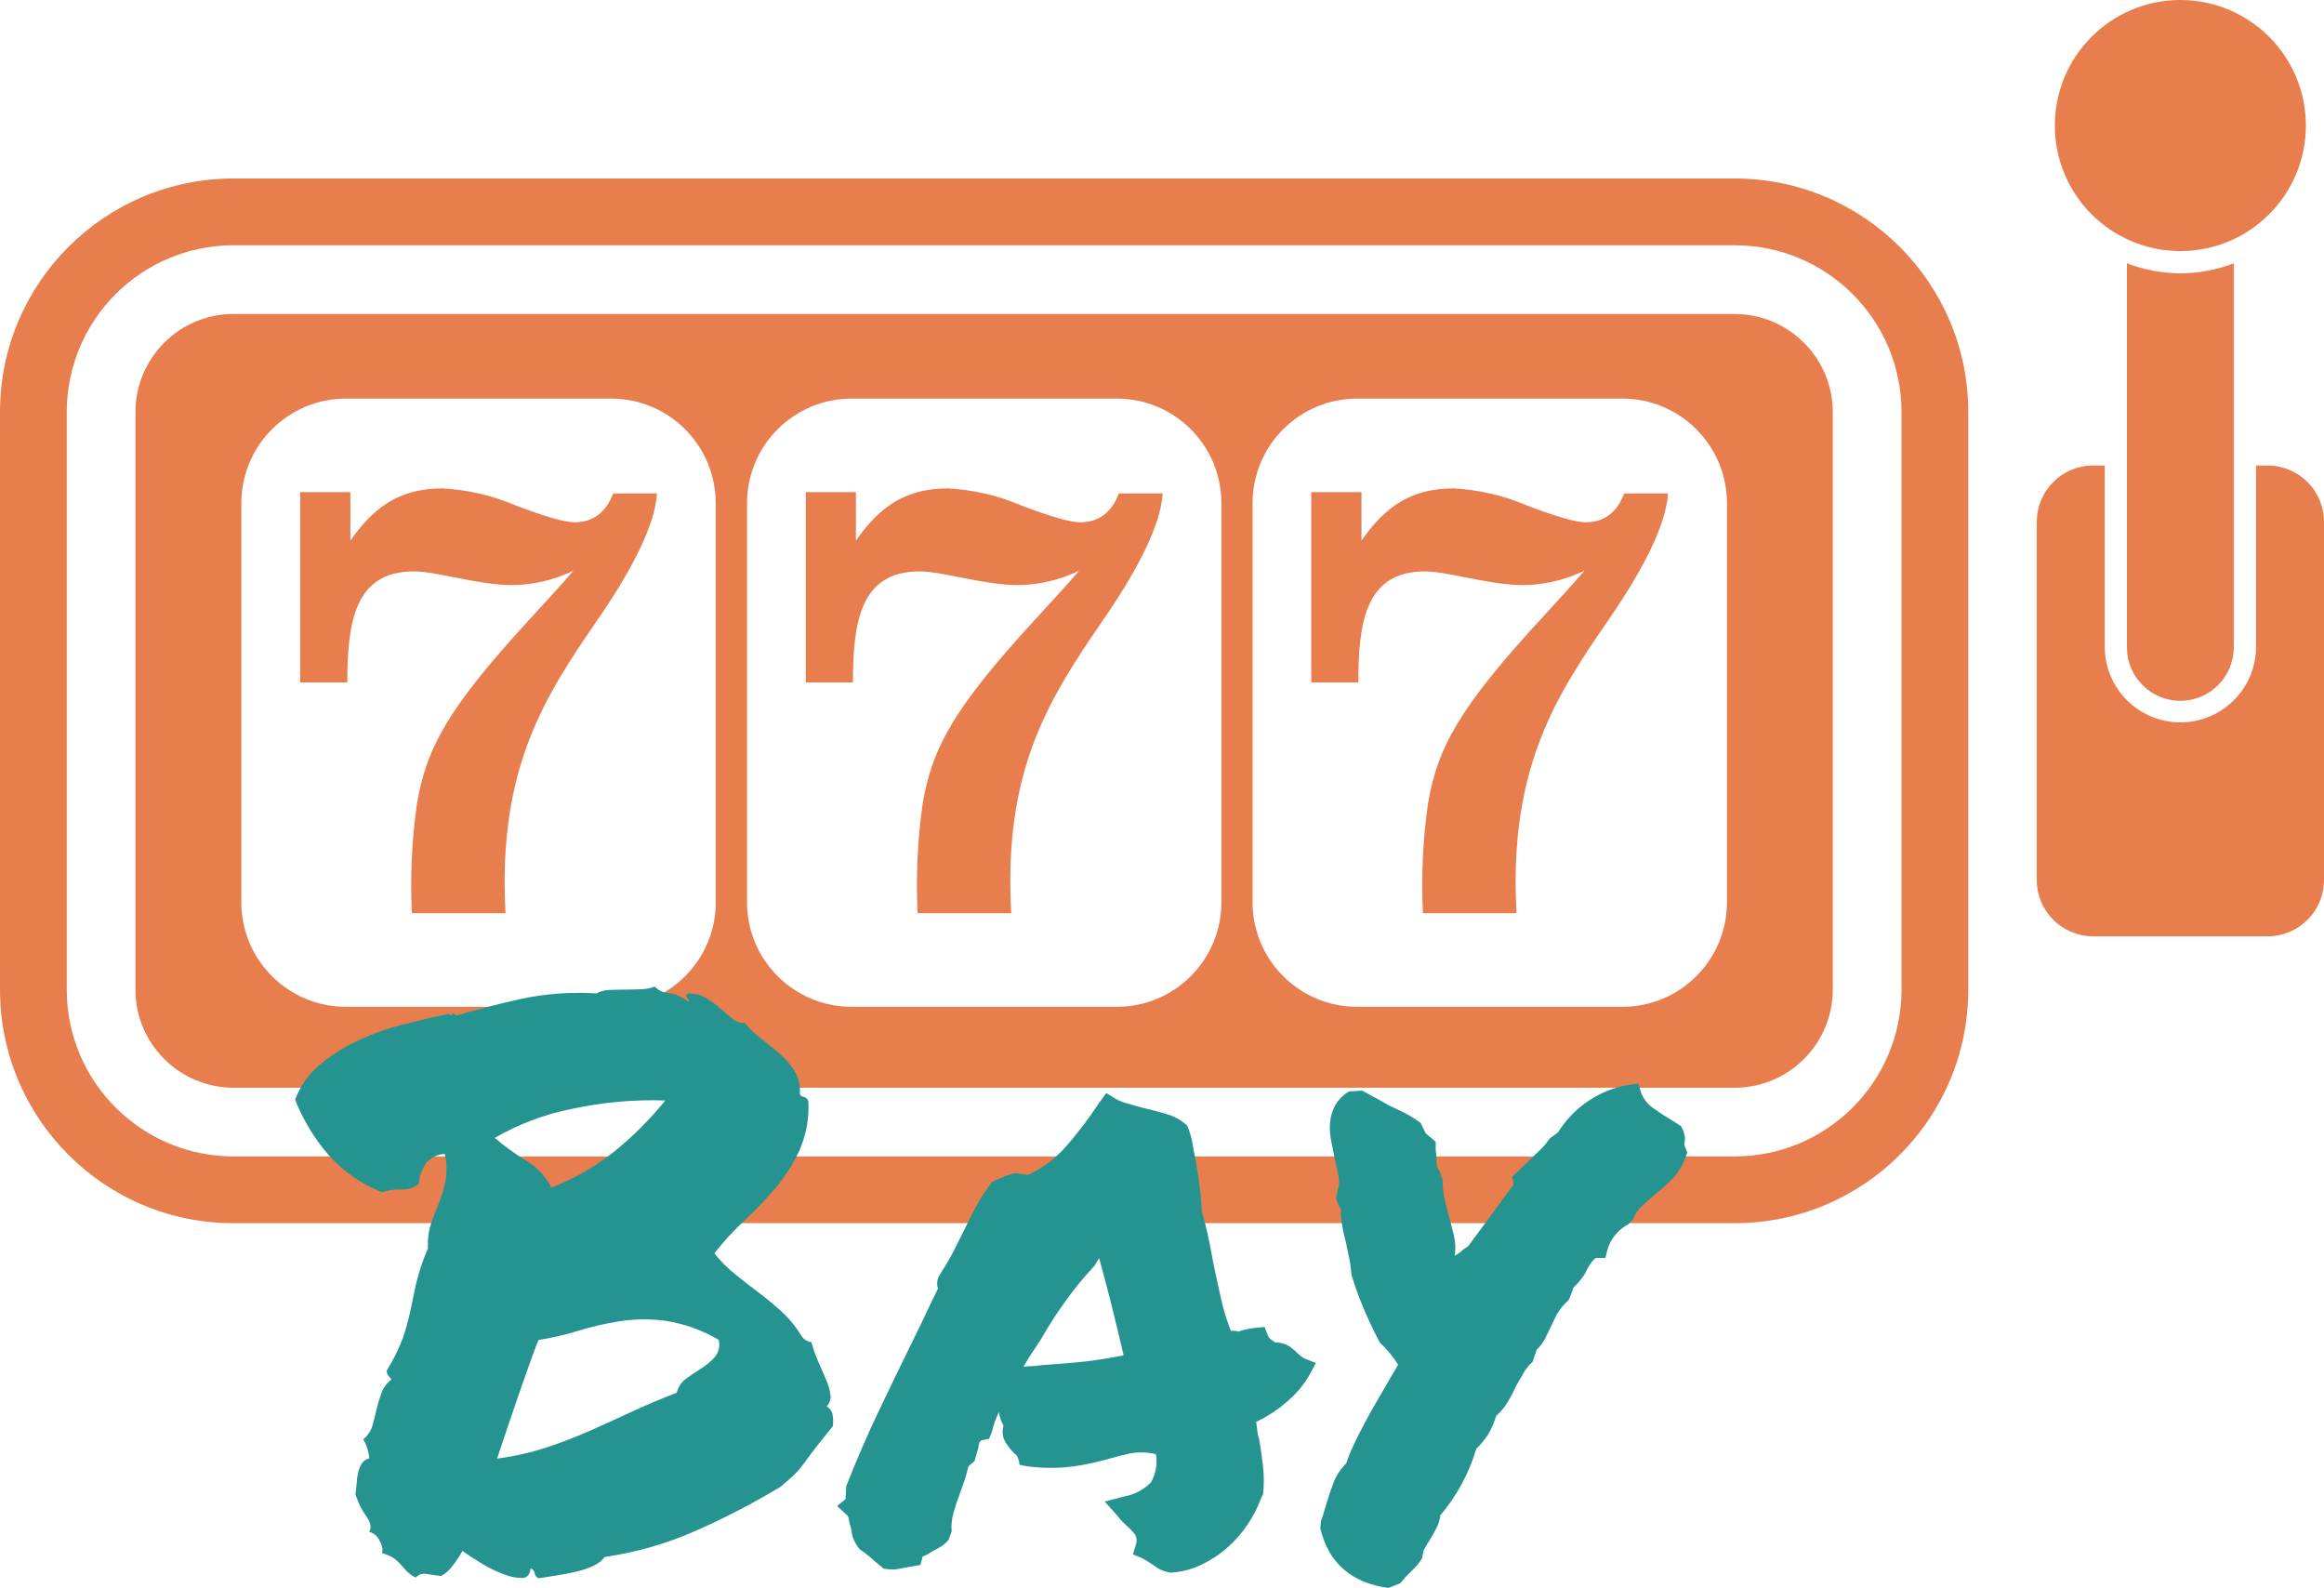 <?xml version="1.0" encoding="UTF-8"?><svg id="Layer_1" xmlns="http://www.w3.org/2000/svg" viewBox="0 0 304.97 208.34"><defs><style>.cls-1{fill:#e87e4e;}.cls-2{fill:#259390;}</style></defs><g><path class="cls-1" d="M227.63,23.42H30.66C13.73,23.42,0,37.14,0,54.08v75.76c0,16.92,13.71,30.65,30.63,30.65H227.63c16.93,0,30.66-13.72,30.66-30.65h0V54.08c0-16.93-13.73-30.66-30.66-30.66Zm21.9,106.41c0,12.1-9.8,21.9-21.9,21.9H30.66c-12.09,0-21.9-9.79-21.9-21.89h0V54.08c0-12.1,9.8-21.9,21.9-21.9H227.63c12.1,0,21.9,9.8,21.9,21.9v75.76Z"/><path class="cls-1" d="M227.62,41.19H30.66c-7.12,0-12.88,5.77-12.89,12.89v75.75c0,7.12,5.77,12.88,12.89,12.89H227.62c7.12,0,12.88-5.77,12.89-12.89V54.08c-.01-7.11-5.78-12.88-12.89-12.88ZM93.93,118.38c0,7.57-6.14,13.72-13.71,13.72H45.39c-7.57,0-13.72-6.14-13.72-13.71h0v-52.37c0-7.57,6.14-13.72,13.71-13.72h34.82c7.57,0,13.72,6.14,13.72,13.71h0s0,52.37,0,52.37Zm66.35,0c0,7.57-6.14,13.72-13.71,13.72h-34.82c-7.57,0-13.72-6.14-13.72-13.71h0v-52.37c0-7.57,6.14-13.72,13.71-13.72h34.82c7.57,0,13.72,6.14,13.72,13.71h0s0,52.37,0,52.37Zm66.34,0c0,7.57-6.14,13.72-13.71,13.72h-34.82c-7.57,0-13.72-6.14-13.72-13.71h0v-52.37c0-7.57,6.14-13.72,13.71-13.72h34.82c7.57,0,13.72,6.14,13.72,13.71h0s0,52.37,0,52.37Z"/><path class="cls-1" d="M75.33,68.52c-1.26,0-3.82-.74-7.7-2.22-3.03-1.29-6.26-2.04-9.54-2.22-5.48,0-8.93,2.28-12.11,6.85v-6.36h-6.59v24.97h6.19c0-7.92,.97-14.57,8.73-14.57,3.06,0,8.43,1.8,12.95,1.8,2.77-.04,5.5-.68,7.99-1.89-1.23,1.44-3.06,3.47-5.49,6.1-10.89,11.81-13.78,17.06-15.03,24.4-.69,4.78-.92,9.62-.68,14.44h12.29c-1.07-19.1,5.27-28.59,12.07-38.49,4.94-7.17,7.55-12.7,7.81-16.59h-5.75c-.94,2.43-2.53,3.79-5.14,3.79h0Z"/><path class="cls-1" d="M141.67,68.52c-1.26,0-3.82-.74-7.7-2.22-3.03-1.29-6.26-2.04-9.54-2.22-5.48,0-8.93,2.28-12.11,6.85v-6.36h-6.58v24.97h6.19c0-7.84,.93-14.57,8.74-14.57,3.06,0,8.42,1.8,12.95,1.8,2.77-.04,5.5-.68,7.99-1.89-1.23,1.44-3.06,3.47-5.49,6.1-10.89,11.81-13.78,17.06-15.03,24.4-.69,4.78-.91,9.62-.68,14.44h12.29c-1.05-18.77,4.89-28.04,12.07-38.49,4.94-7.17,7.55-12.7,7.81-16.59h-5.75c-.94,2.43-2.54,3.79-5.14,3.79h0Z"/><path class="cls-1" d="M208.02,68.52c-1.26,0-3.82-.74-7.7-2.22-3.03-1.29-6.26-2.04-9.55-2.22-5.48,0-8.92,2.28-12.11,6.85v-6.36h-6.59v24.97h6.18c0-7.84,.92-14.57,8.73-14.57,3.06,0,8.42,1.8,12.95,1.8,2.77-.04,5.5-.68,7.99-1.89-1.23,1.44-3.06,3.47-5.49,6.1-10.89,11.81-13.78,17.06-15.03,24.4-.69,4.78-.91,9.62-.68,14.44h12.29c-1.07-19.14,5.3-28.64,12.07-38.49,4.94-7.17,7.55-12.7,7.81-16.59h-5.75c-.93,2.43-2.53,3.79-5.13,3.79h0Z"/></g><g><path class="cls-1" d="M297.58,61.08h-1.53v23.87c-.05,5.48-4.54,9.88-10.02,9.83-5.4-.05-9.77-4.42-9.83-9.83v-23.87h-1.53c-4.08,0-7.39,3.31-7.39,7.39v46.99c0,4.08,3.31,7.39,7.39,7.39h22.91c4.08,0,7.39-3.31,7.39-7.39v-46.99c0-4.08-3.31-7.38-7.39-7.39h0Z"/><path class="cls-1" d="M279.11,34.55v50.39c0,3.87,3.14,7.01,7.01,7.01s7.01-3.14,7.01-7.01V34.55c-4.51,1.74-9.5,1.74-14.01,0h0Z"/><path class="cls-1" d="M286.12,32.94c9.1,0,16.47-7.37,16.47-16.47S295.21,0,286.12,0c-9.09,0-16.47,7.37-16.47,16.47,0,9.1,7.37,16.47,16.47,16.47Z"/></g><g><path class="cls-2" d="M50.17,156.44c-2.67-1.04-5.06-2.69-6.98-4.82-1.9-2.17-3.41-4.65-4.46-7.33,.65-1.78,1.76-3.35,3.21-4.57,1.51-1.26,3.18-2.33,4.97-3.16,1.89-.89,3.85-1.59,5.87-2.11,2.07-.53,4.08-1.01,6.02-1.4,.4,.13,.6,.13,.6,0s.17-.07,.5,.2c2.41-.73,5.19-1.45,8.33-2.16,3.3-.71,6.67-.97,10.04-.75,.53-.28,1.11-.44,1.71-.45,.67-.03,1.37-.05,2.11-.05s1.44-.02,2.11-.05c.59-.02,1.16-.14,1.71-.35,.47,.5,1.12,.81,1.81,.85,.91,.14,1.77,.5,2.51,1.05,.27,.07,.27-.05,0-.35s-.23-.52,.1-.65c.81-.02,1.61,.19,2.31,.6,.66,.39,1.28,.85,1.85,1.35,.57,.5,1.1,.95,1.6,1.35,.47,.39,1.05,.6,1.66,.6,.63,.77,1.36,1.46,2.16,2.06,.84,.64,1.64,1.29,2.41,1.96,.74,.64,1.38,1.38,1.91,2.21,.5,.81,.76,1.75,.75,2.71-.07,.4,.07,.64,.4,.7,.32,.06,.59,.29,.7,.6,.12,2.2-.28,4.4-1.15,6.42-.83,1.79-1.89,3.46-3.16,4.97-1.27,1.5-2.63,2.93-4.07,4.26-1.43,1.33-2.76,2.78-3.96,4.32,.82,1.02,1.74,1.95,2.76,2.76,1.04,.84,2.09,1.66,3.16,2.46,1.06,.8,2.09,1.66,3.06,2.56,.96,.9,1.79,1.93,2.46,3.06,.29,.46,.77,.75,1.3,.8,.21,.84,.5,1.66,.85,2.46,.36,.84,.72,1.64,1.05,2.41,.3,.65,.5,1.35,.6,2.06,.08,.55-.1,1.11-.5,1.51,.46,.26,.76,.73,.8,1.26,.07,.45,.07,.91,0,1.35-1.47,1.81-2.48,3.08-3.01,3.81-.54,.74-.93,1.27-1.2,1.6-.25,.32-.52,.62-.8,.9-.27,.27-.87,.8-1.81,1.6-3.57,2.16-7.28,4.08-11.1,5.77-3.82,1.7-7.86,2.86-12,3.46-.38,.5-.88,.9-1.46,1.15-.69,.32-1.42,.57-2.16,.75-.8,.2-1.66,.36-2.56,.5s-1.72,.27-2.46,.4c-.3-.09-.51-.35-.55-.65-.04-.31-.26-.56-.55-.65-.07,.8-.42,1.22-1.05,1.26-.81,0-1.61-.15-2.36-.45-1.01-.37-1.99-.84-2.91-1.4-1.01-.6-1.88-1.17-2.61-1.71-.37,.66-.79,1.3-1.26,1.91-.4,.58-.94,1.06-1.55,1.4-.93-.14-1.62-.23-2.06-.3-.48-.05-.95,.14-1.26,.5-.45-.21-.86-.5-1.2-.85l-.8-.9c-.27-.3-.57-.57-.9-.8-.47-.29-.97-.51-1.51-.65,.1-.54,0-1.09-.3-1.55-.24-.62-.76-1.08-1.4-1.26,.33-.53,.2-1.22-.4-2.06-.62-.87-1.09-1.84-1.4-2.86,.07-.47,.11-.95,.15-1.46,.03-.47,.09-.94,.2-1.4,.09-.41,.24-.8,.45-1.15,.23-.35,.59-.61,1.01-.7-.07-.89-.34-1.74-.8-2.51,.58-.44,1-1.06,1.2-1.76,.2-.7,.39-1.42,.55-2.16,.17-.73,.39-1.46,.65-2.16,.26-.7,.71-1.31,1.3-1.76-.12-.18-.25-.35-.4-.5-.16-.2-.23-.45-.2-.7,.85-1.35,1.55-2.77,2.11-4.26,.39-1.12,.7-2.26,.95-3.42,.23-1.1,.48-2.29,.75-3.56,.39-1.65,.93-3.26,1.6-4.82-.08-1.09,.05-2.18,.4-3.21,.33-.93,.68-1.85,1.05-2.76,.37-.92,.66-1.88,.85-2.86,.2-1.17,.16-2.36-.1-3.51-.95,.04-1.84,.48-2.46,1.2-.55,.8-.88,1.74-.95,2.71-.64,.55-1.47,.82-2.31,.75-.86-.03-1.71,.1-2.52,.38h0Zm37.14-12.05c-4.11-.14-8.23,.23-12.25,1.1-3.57,.7-6.99,1.99-10.14,3.81,1.31,1.11,2.7,2.12,4.17,3.01,1.4,.83,2.54,2.05,3.26,3.51,3.05-1.18,5.89-2.82,8.43-4.87,2.4-1.96,4.58-4.16,6.53-6.57h0Zm7.03,31.42c-2.15-1.27-4.52-2.12-6.98-2.51-2-.27-4.03-.25-6.02,.05-1.85,.29-3.68,.71-5.47,1.26-1.71,.53-3.45,.93-5.22,1.21-.87,2.27-1.77,4.78-2.71,7.53-.94,2.74-1.84,5.42-2.71,8.03,2.25-.3,4.47-.8,6.62-1.51,2.01-.67,3.95-1.42,5.82-2.26s3.72-1.67,5.52-2.51c1.81-.84,3.68-1.62,5.62-2.36,.18-.78,.65-1.46,1.3-1.91,.67-.47,1.34-.92,2.01-1.35,.63-.4,1.21-.89,1.71-1.46,.49-.63,.67-1.44,.49-2.21h0Z"/><path class="cls-2" d="M165.52,196.5c-.45,1.22-1.03,2.38-1.76,3.46-.76,1.15-1.67,2.2-2.71,3.11-1.04,.91-2.21,1.67-3.46,2.26-1.26,.6-2.62,.94-4.01,1.01-.62-.1-1.22-.32-1.76-.65-.3-.24-.62-.45-.95-.65-.2-.14-.39-.25-.55-.35s-.32-.18-.45-.25l-1.2-.5,.4-1.3c.14-.41,.11-.87-.1-1.26-.35-.46-.76-.88-1.2-1.26l-.6-.6c-.19-.18-.35-.38-.5-.6l-1.71-1.91,2.71-.7c1.28-.25,2.45-.88,3.36-1.81,.65-1.12,.88-2.44,.65-3.71-1.1-.26-2.25-.3-3.36-.1-.9,.2-1.82,.43-2.76,.7-1.2,.34-2.42,.62-3.67,.85-1.34,.24-2.7,.36-4.07,.35-.54,0-1.04-.02-1.51-.05s-.97-.08-1.51-.15l-1.01-.2c-.03-.45-.17-.88-.4-1.26-.14-.11-.28-.23-.4-.35-.4-.41-.75-.87-1.05-1.35-.38-.65-.47-1.44-.25-2.16-.32-.56-.52-1.17-.6-1.81-.4,.8-.7,1.64-.9,2.51l-.4,1.01-1.01,.2c-.16,.1-.27,.26-.3,.45-.06,.18-.09,.37-.1,.55l-.5,1.71c-.13,.13-.26,.25-.4,.35-.14,.11-.28,.23-.4,.35-.14,.61-.3,1.21-.5,1.81-.2,.6-.4,1.17-.6,1.71-.34,.87-.62,1.72-.85,2.56-.23,.8-.32,1.63-.25,2.46l-.4,1.1c-.31,.38-.68,.7-1.1,.95-.4,.23-.8,.45-1.2,.65-.16,.15-.35,.27-.55,.35-.23,.1-.42,.18-.55,.25l-.3,1.1-1.2,.2c-.74,.14-1.26,.23-1.55,.3-.35,.07-.7,.1-1.05,.1l-1.01-.1c-.74-.6-1.3-1.09-1.71-1.46-.44-.39-.9-.74-1.4-1.05-.46-.53-.8-1.14-1.01-1.81-.07-.4-.14-.77-.2-1.1-.12-.33-.2-.66-.25-1.01-.01-.22-.1-.43-.25-.6l-1.3-1.2,1.1-.9,.1-1.71c1.34-3.42,2.76-6.69,4.26-9.84s3.06-6.36,4.67-9.64c.53-1.07,1.05-2.14,1.55-3.21s1.02-2.14,1.55-3.21c-.07-.23-.1-.46-.1-.7,0-.31,.08-.62,.2-.9,.73-1.14,1.34-2.16,1.81-3.06,.47-.9,.94-1.83,1.4-2.76,.53-1.13,1.09-2.24,1.66-3.31,.63-1.16,1.35-2.27,2.16-3.31l1.6-.7c.2-.07,.43-.15,.7-.25,.29-.1,.59-.15,.9-.15l1.51,.2c1.87-.87,3.55-2.12,4.92-3.67,1.57-1.79,3.01-3.68,4.32-5.67l1.01-1.4,1.3,.8c.44,.24,.91,.43,1.4,.55,.6,.17,1.24,.35,1.91,.55,1.2,.27,2.34,.57,3.42,.9,.98,.28,1.88,.8,2.61,1.51,.32,.78,.55,1.58,.7,2.41,.07,.54,.17,1.07,.3,1.6,.2,1.13,.38,2.27,.55,3.42,.17,1.14,.28,2.41,.35,3.81,.33,1.14,.62,2.26,.85,3.36s.45,2.22,.65,3.36c.33,1.6,.67,3.16,1.01,4.67,.32,1.46,.75,2.88,1.3,4.26,.34-.02,.68,.01,1.01,.1,.34-.14,.69-.24,1.05-.3,.36-.07,.78-.14,1.26-.2l1.1-.1,.4,1.01c.07,.34,.4,.67,1.01,1.01,.68,0,1.34,.2,1.91,.55,.39,.29,.76,.61,1.1,.95,.23,.24,.5,.44,.8,.6l1.51,.6-.8,1.51c-.75,1.31-1.72,2.48-2.86,3.46-1.25,1.11-2.65,2.04-4.17,2.76,.07,.4,.11,.79,.15,1.15,.04,.39,.12,.78,.25,1.15,.2,1.14,.36,2.31,.5,3.51,.14,1.23,.14,2.48,0,3.71l-.21,.4Zm-29.01-17.37c2.01-.14,3.83-.28,5.47-.45s3.46-.45,5.47-.85c-.47-2.01-.97-4.1-1.51-6.28-.54-2.18-1.11-4.34-1.71-6.48l-.6,1.01c-1.4,1.48-2.69,3.06-3.87,4.72-1.14,1.58-2.19,3.22-3.16,4.92-.4,.6-.8,1.2-1.2,1.81s-.77,1.2-1.1,1.81c.38-.06,.77-.1,1.15-.1,.35,0,.7-.03,1.05-.1h0Z"/><path class="cls-2" d="M201.16,178.63c-.48,.42-.88,.91-1.2,1.46-.34,.57-.67,1.15-1.01,1.76-.33,.72-.69,1.43-1.1,2.11-.41,.68-.91,1.29-1.51,1.81-.25,.82-.59,1.61-1.01,2.36-.45,.72-.99,1.37-1.6,1.96-.95,3.21-2.56,6.18-4.72,8.73-.07,.62-.26,1.21-.55,1.76-.3,.57-.62,1.12-.95,1.66-.14,.2-.27,.42-.4,.65s-.23,.42-.3,.55l-.2,1.01c-.31,.51-.68,.98-1.1,1.4-.4,.4-.77,.77-1.1,1.1-.21,.29-.44,.55-.7,.8l-1.51,.6c-4.88-.67-7.86-3.28-8.94-7.83l.1-1.01c.14-.34,.26-.7,.35-1.05,.1-.36,.22-.75,.35-1.15,.27-.93,.59-1.87,.95-2.81,.37-.94,.94-1.8,1.66-2.51,.25-.77,.55-1.52,.9-2.26,.47-1.04,1.27-2.59,2.41-4.67,.93-1.6,1.67-2.88,2.21-3.81s.97-1.67,1.28-2.19c-.67-1.07-1.48-2.05-2.41-2.91-.87-1.67-1.62-3.27-2.26-4.82-.57-1.34-1.05-2.72-1.46-4.12-.05-.74-.15-1.48-.3-2.21-.14-.6-.27-1.24-.4-1.91-.2-.73-.37-1.47-.5-2.21-.14-.76-.2-1.54-.2-2.31-.31-.41-.52-.89-.6-1.4l.2-1.01c.21-.6,.25-1.24,.1-1.86-.14-.77-.3-1.55-.5-2.36-.14-.67-.28-1.4-.45-2.21-.17-.79-.22-1.6-.15-2.41,.06-.79,.28-1.56,.65-2.26,.44-.78,1.08-1.42,1.86-1.86l1.71-.1c.6,.34,1.19,.65,1.76,.95s1.12,.62,1.66,.95c.73,.34,1.44,.67,2.11,1.01,.74,.38,1.44,.82,2.11,1.3l.7,1.4,1.3,1.1v1.1c.07,.36,.11,.73,.1,1.1,0,.87,.14,1.4,.4,1.6l.4,1.2c0,.9,.1,1.79,.3,2.66,.2,.84,.4,1.62,.6,2.36s.4,1.51,.6,2.31c.2,.86,.24,1.74,.1,2.61,.37-.18,.71-.42,1.01-.7,.12-.12,.25-.22,.4-.3,.15-.08,.28-.18,.4-.3l5.92-8.03-.2-1.01,2.11-2.01c.53-.53,1.05-1.04,1.55-1.51,.48-.45,.9-.95,1.26-1.51l1.1-.8c2.03-3.27,5.35-5.53,9.14-6.22l1.4-.2,.4,1.3c.34,.82,.91,1.52,1.66,2.01,.86,.61,1.74,1.18,2.66,1.71l.9,.6c.27,.46,.44,.98,.5,1.51,0,.3-.03,.61-.1,.9l.4,1.01c-.37,1.31-1.04,2.51-1.96,3.51-.77,.74-1.52,1.4-2.26,2.01-.6,.54-1.15,1.02-1.66,1.46-.51,.45-.91,1.02-1.15,1.66l-.7,.8c-1.29,.67-2.27,1.83-2.71,3.21l-.3,1.2h-1.2c-.07,0-.22,.12-.45,.35-.42,.54-.78,1.13-1.05,1.76-.3,.46-.64,.89-1.01,1.3l-.5,.5c-.06,.26-.15,.51-.25,.75-.1,.23-.22,.52-.35,.85-.63,.57-1.17,1.23-1.6,1.96-.2,.43-.43,.92-.7,1.46s-.52,1.05-.75,1.55c-.29,.58-.68,1.11-1.15,1.55l-.51,1.51Z"/></g></svg>